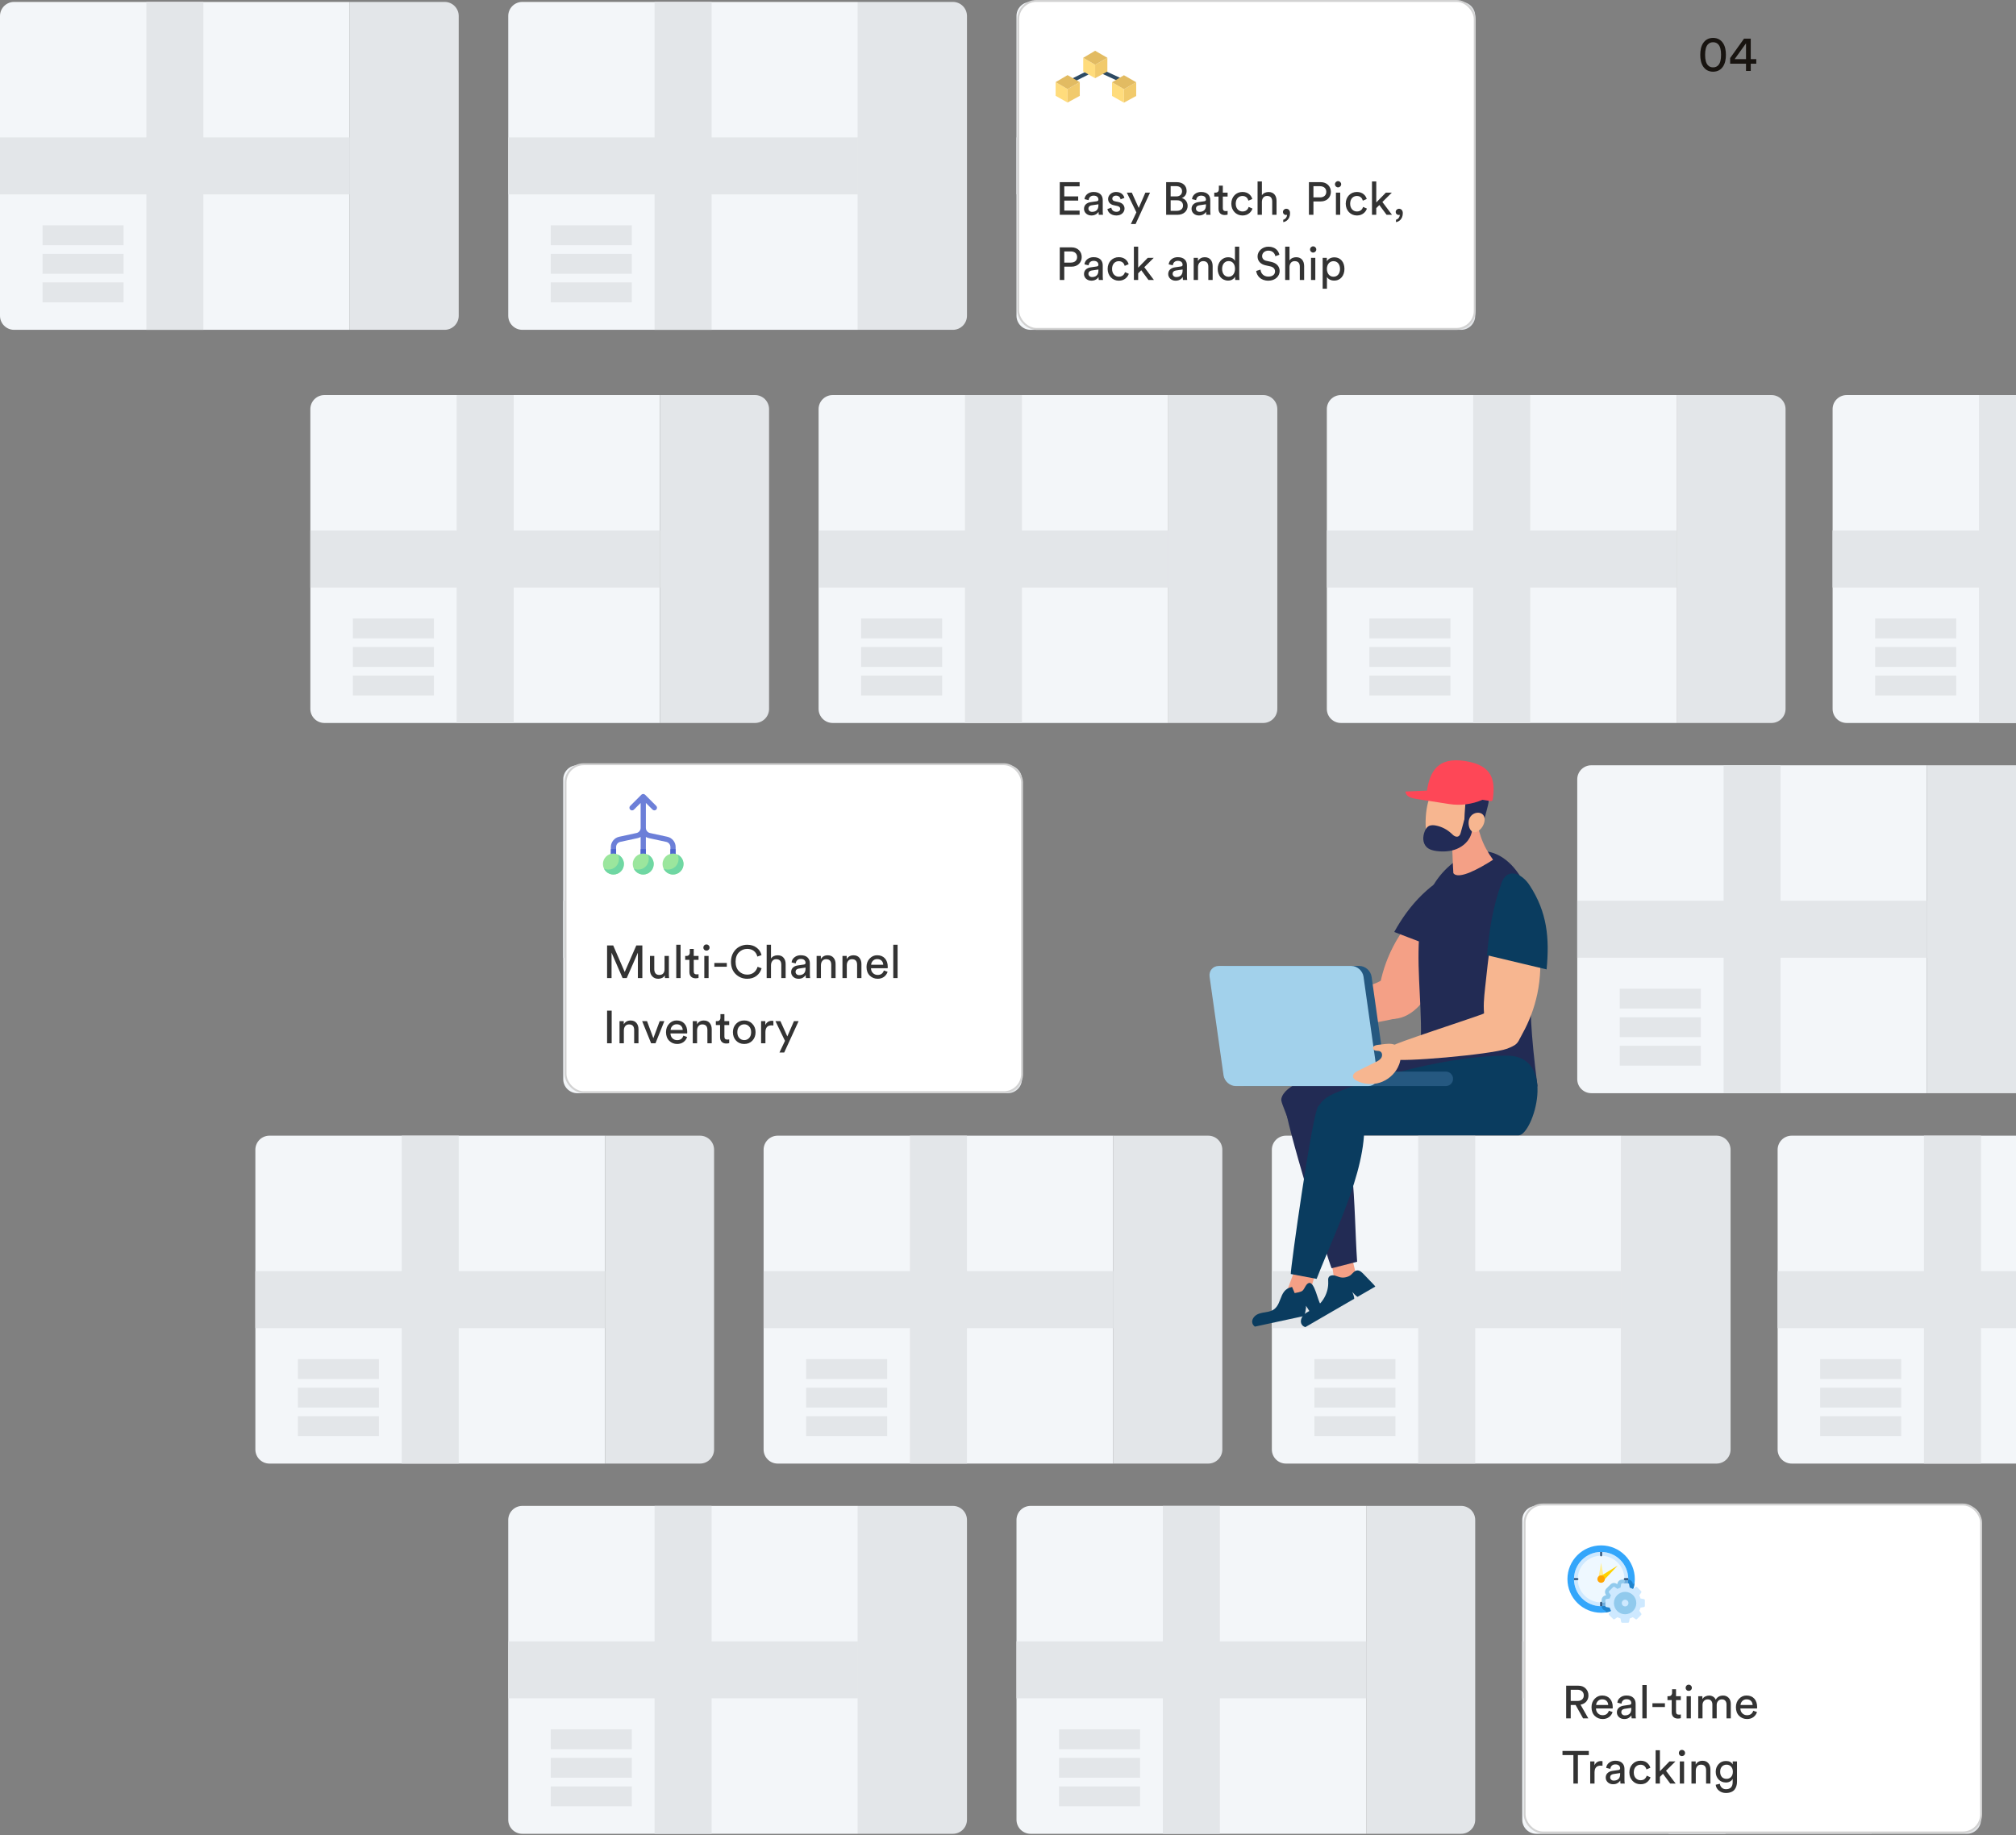 <svg xmlns="http://www.w3.org/2000/svg" width="1051" height="957" viewBox="0 0 1051 957" fill="none"><rect x="0" y="0" width="1051" height="957" fill="#808080" stroke="none"/><path d="M888.922 28.576C888.922 31.15 889.39 32.97 890.404 34.036C891.054 34.712 891.886 35.128 893.082 35.128C894.278 35.128 895.11 34.712 895.76 34.036C896.774 32.97 897.242 31.15 897.242 28.576C897.242 26.002 896.774 24.182 895.76 23.116C895.11 22.44 894.278 22.024 893.082 22.024C891.886 22.024 891.054 22.44 890.404 23.116C889.39 24.182 888.922 26.002 888.922 28.576ZM886.4 28.576C886.4 26.262 886.79 24.13 887.908 22.466C889 20.828 890.69 19.762 893.082 19.762C895.474 19.762 897.164 20.828 898.256 22.466C899.374 24.13 899.764 26.262 899.764 28.576C899.764 30.89 899.374 33.022 898.256 34.686C897.164 36.324 895.474 37.39 893.082 37.39C890.69 37.39 889 36.324 887.908 34.686C886.79 33.022 886.4 30.89 886.4 28.576ZM901.98 33.204V30.266L909.208 20.152H912.718V30.838H915.604V33.204H912.718V37H910.248V33.204H901.98ZM910.248 30.838V22.596L904.32 30.838H910.248Z" fill="#181410"></path><path d="M169.133 206C165.078 206 161.792 209.286 161.792 213.341V369.641C161.792 373.695 165.078 376.981 169.133 376.981H344.107V206H169.133Z" fill="#F3F6F9"></path><path d="M393.596 206H344.106V376.981H393.596C397.65 376.981 400.937 373.695 400.937 369.641V213.341C400.937 209.286 397.65 206 393.596 206Z" fill="#E3E6E9"></path><path d="M344.107 276.631H161.792V306.35H344.107V276.631Z" fill="#E3E6E9"></path><path d="M238.088 206V376.981H267.81V206H238.088Z" fill="#E3E6E9"></path><path d="M183.965 322.501V332.864H226.213V322.501H183.965ZM183.965 347.742H226.213V337.38H183.965V347.742ZM183.965 362.623H226.213V352.261H183.965V362.623Z" fill="#E3E6E9"></path><path d="M434.096 206C430.042 206 426.755 209.286 426.755 213.341V369.641C426.755 373.695 430.042 376.981 434.096 376.981H609.07V206H434.096Z" fill="#F3F6F9"></path><path d="M658.56 206H609.07V376.981H658.56C662.614 376.981 665.9 373.695 665.9 369.641V213.341C665.9 209.286 662.614 206 658.56 206Z" fill="#E3E6E9"></path><path d="M609.07 276.631H426.755V306.35H609.07V276.631Z" fill="#E3E6E9"></path><path d="M503.052 206V376.981H532.773V206H503.052Z" fill="#E3E6E9"></path><path d="M448.928 322.501V332.864H491.176V322.501H448.928ZM448.928 347.742H491.176V337.38H448.928V347.742ZM448.928 362.623H491.176V352.261H448.928V362.623Z" fill="#E3E6E9"></path><path d="M699.059 206C695.005 206 691.718 209.286 691.718 213.341V369.641C691.718 373.695 695.005 376.981 699.059 376.981H874.033V206H699.059Z" fill="#F3F6F9"></path><path d="M923.524 206H874.034V376.981H923.524C927.578 376.981 930.864 373.695 930.864 369.641V213.341C930.864 209.286 927.578 206 923.524 206Z" fill="#E3E6E9"></path><path d="M874.033 276.631H691.718V306.35H874.033V276.631Z" fill="#E3E6E9"></path><path d="M768.016 206V376.981H797.737V206H768.016Z" fill="#E3E6E9"></path><path d="M713.892 322.501V332.864H756.14V322.501H713.892ZM713.892 347.742H756.14V337.38H713.892V347.742ZM713.892 362.623H756.14V352.261H713.892V362.623Z" fill="#E3E6E9"></path><path d="M962.73 206C958.676 206 955.389 209.286 955.389 213.341V369.641C955.389 373.695 958.676 376.981 962.73 376.981H1137.7V206H962.73Z" fill="#F3F6F9"></path><path d="M1137.7 276.631H955.389V306.35H1137.7V276.631Z" fill="#E3E6E9"></path><path d="M1031.69 206V376.981H1061.41V206H1031.69Z" fill="#E3E6E9"></path><path d="M977.562 322.501V332.864H1019.81V322.501H977.562ZM977.562 347.742H1019.81V337.38H977.562V347.742ZM977.562 362.623H1019.81V352.261H977.562V362.623Z" fill="#E3E6E9"></path><path d="M300.969 399.044C296.914 399.044 293.627 402.33 293.627 406.385V562.685C293.627 566.739 296.914 570.025 300.969 570.025H475.943V399.044H300.969Z" fill="#F3F6F9"></path><path d="M525.432 399.044H475.942V570.025H525.432C529.486 570.025 532.773 566.739 532.773 562.685V406.385C532.773 402.33 529.486 399.044 525.432 399.044Z" fill="#E3E6E9"></path><path d="M475.943 469.675H293.627V499.394H475.943V469.675Z" fill="#E3E6E9"></path><path d="M369.925 399.044V570.025H399.646V399.044H369.925Z" fill="#E3E6E9"></path><path d="M315.801 515.545V525.908H358.049V515.545H315.801ZM315.801 540.786H358.049V530.424H315.801V540.786ZM315.801 555.667H358.049V545.305H315.801V555.667Z" fill="#E3E6E9"></path><path d="M829.603 399.044C825.548 399.044 822.262 402.33 822.262 406.385V562.685C822.262 566.739 825.548 570.025 829.603 570.025H1004.58V399.044H829.603Z" fill="#F3F6F9"></path><path d="M1054.07 399.044H1004.58V570.025H1054.07C1058.12 570.025 1061.41 566.739 1061.41 562.685V406.385C1061.41 402.33 1058.12 399.044 1054.07 399.044Z" fill="#E3E6E9"></path><path d="M1004.58 469.675H822.262V499.394H1004.58V469.675Z" fill="#E3E6E9"></path><path d="M898.559 399.044V570.025H928.28V399.044H898.559Z" fill="#E3E6E9"></path><path d="M844.436 515.545V525.908H886.683V515.545H844.436ZM844.436 540.786H886.683V530.424H844.436L844.436 540.786ZM844.436 555.667H886.683V545.305H844.436L844.436 555.667Z" fill="#E3E6E9"></path><path d="M140.468 592.18C136.414 592.18 133.127 595.466 133.127 599.521V755.821C133.127 759.875 136.414 763.161 140.468 763.161H315.442V592.18H140.468Z" fill="#F3F6F9"></path><path d="M364.932 592.18H315.442V763.161H364.932C368.986 763.161 372.273 759.875 372.273 755.821V599.52C372.273 595.466 368.986 592.18 364.932 592.18Z" fill="#E3E6E9"></path><path d="M315.442 662.811H133.127V692.53H315.442V662.811Z" fill="#E3E6E9"></path><path d="M209.424 592.18V763.161H239.145V592.18H209.424Z" fill="#E3E6E9"></path><path d="M155.301 708.681V719.043H197.548V708.681H155.301ZM155.301 733.922H197.548V723.559H155.301V733.922ZM155.301 748.803H197.548V738.44H155.301V748.803Z" fill="#E3E6E9"></path><path d="M405.432 592.18C401.377 592.18 398.09 595.466 398.09 599.521V755.821C398.09 759.875 401.377 763.161 405.432 763.161H580.405V592.18H405.432Z" fill="#F3F6F9"></path><path d="M629.895 592.18H580.405V763.161H629.895C633.949 763.161 637.236 759.875 637.236 755.821V599.52C637.236 595.466 633.949 592.18 629.895 592.18Z" fill="#E3E6E9"></path><path d="M580.405 662.811H398.09V692.53H580.405V662.811Z" fill="#E3E6E9"></path><path d="M474.388 592.18V763.161H504.109V592.18H474.388Z" fill="#E3E6E9"></path><path d="M420.264 708.681V719.043H462.512V708.681H420.264ZM420.264 733.922H462.512V723.559H420.264V733.922ZM420.264 748.803H462.512V738.44H420.264V748.803Z" fill="#E3E6E9"></path><path d="M670.395 592.18C666.34 592.18 663.054 595.466 663.054 599.521V755.821C663.054 759.875 666.34 763.161 670.395 763.161H845.369V592.18H670.395Z" fill="#F3F6F9"></path><path d="M894.859 592.18H845.369V763.161H894.859C898.912 763.161 902.199 759.875 902.199 755.821V599.52C902.199 595.466 898.912 592.18 894.859 592.18Z" fill="#E3E6E9"></path><path d="M845.369 662.811H663.054V692.53H845.369V662.811Z" fill="#E3E6E9"></path><path d="M739.351 592.18V763.161H769.072V592.18H739.351Z" fill="#E3E6E9"></path><path d="M685.228 708.681V719.043H727.475V708.681H685.228ZM685.228 733.922H727.475V723.559H685.228V733.922ZM685.228 748.803H727.475V738.44H685.228V748.803Z" fill="#E3E6E9"></path><path d="M934.066 592.18C930.011 592.18 926.725 595.466 926.725 599.521V755.821C926.725 759.875 930.011 763.161 934.066 763.161H1109.04V592.18H934.066Z" fill="#F3F6F9"></path><path d="M1109.04 662.811H926.725V692.53H1109.04V662.811Z" fill="#E3E6E9"></path><path d="M1003.02 592.18V763.161H1032.74V592.18H1003.02Z" fill="#E3E6E9"></path><path d="M948.898 708.681V719.043H991.146V708.681H948.898ZM948.898 733.922H991.146V723.559H948.898V733.922ZM948.898 748.803H991.146V738.44H948.898V748.803Z" fill="#E3E6E9"></path><path d="M272.305 785.224C268.25 785.224 264.963 788.51 264.963 792.564V948.864C264.963 952.919 268.25 956.205 272.305 956.205H447.278V785.224H272.305Z" fill="#F3F6F9"></path><path d="M496.768 785.224H447.278V956.205H496.768C500.822 956.205 504.109 952.919 504.109 948.865V792.564C504.109 788.51 500.822 785.224 496.768 785.224Z" fill="#E3E6E9"></path><path d="M447.278 855.854H264.963V885.574H447.278V855.854Z" fill="#E3E6E9"></path><path d="M341.26 785.224V956.205H370.981V785.224H341.26Z" fill="#E3E6E9"></path><path d="M287.137 901.725V912.087H329.384V901.725H287.137ZM287.137 926.966H329.384V916.603H287.137V926.966ZM287.137 941.847H329.384V931.484H287.137V941.847Z" fill="#E3E6E9"></path><path d="M537.268 785.224C533.213 785.224 529.926 788.51 529.926 792.564V948.864C529.926 952.919 533.213 956.205 537.268 956.205H712.241V785.224H537.268Z" fill="#F3F6F9"></path><path d="M761.731 785.224H712.241V956.205H761.731C765.785 956.205 769.072 952.919 769.072 948.865V792.564C769.072 788.51 765.785 785.224 761.731 785.224Z" fill="#E3E6E9"></path><path d="M712.241 855.854H529.926V885.574H712.241V855.854Z" fill="#E3E6E9"></path><path d="M606.223 785.224V956.205H635.944V785.224H606.223Z" fill="#E3E6E9"></path><path d="M552.1 901.725V912.087H594.348V901.725H552.1ZM552.1 926.966H594.348V916.603H552.1V926.966ZM552.1 941.847H594.348V931.484H552.1V941.847Z" fill="#E3E6E9"></path><path d="M800.939 785.224C796.884 785.224 793.598 788.51 793.598 792.565V948.865C793.598 952.919 796.884 956.205 800.939 956.205H975.913V785.224H800.939Z" fill="#F3F6F9"></path><path d="M1025.4 785.224H975.913V956.205H1025.4C1029.46 956.205 1032.74 952.919 1032.74 948.865V792.564C1032.74 788.51 1029.46 785.224 1025.4 785.224Z" fill="#E3E6E9"></path><path d="M975.913 855.854H793.598V885.574H975.913V855.854Z" fill="#E3E6E9"></path><path d="M869.895 785.223V956.205H899.616V785.223H869.895Z" fill="#E3E6E9"></path><path d="M815.771 901.725V912.087H858.018V901.725H815.771ZM815.771 926.966H858.018V916.603H815.771V926.966ZM815.771 941.847H858.018V931.484H815.771V941.847Z" fill="#E3E6E9"></path><path d="M7.341 1C3.287 1 0 4.286 0 8.341V164.641C0 168.695 3.287 171.981 7.341 171.981H182.315V1H7.341Z" fill="#F3F6F9"></path><path d="M231.805 1H182.315V171.981H231.805C235.859 171.981 239.145 168.695 239.145 164.641V8.341C239.145 4.286 235.859 1 231.805 1Z" fill="#E3E6E9"></path><path d="M182.315 71.631H0V101.35H182.315V71.631Z" fill="#E3E6E9"></path><path d="M76.297 1L76.297 171.981H106.018L106.018 1H76.297Z" fill="#E3E6E9"></path><path d="M22.173 117.501V127.864H64.421V117.501H22.173ZM22.173 142.742H64.421V132.38H22.173V142.742ZM22.173 157.623H64.421V147.261H22.173V157.623Z" fill="#E3E6E9"></path><path d="M272.305 1C268.25 1 264.963 4.286 264.963 8.341V164.641C264.963 168.695 268.25 171.981 272.305 171.981H447.278V1H272.305Z" fill="#F3F6F9"></path><path d="M496.768 1H447.278V171.981H496.768C500.822 171.981 504.109 168.695 504.109 164.641V8.341C504.109 4.286 500.822 1 496.768 1Z" fill="#E3E6E9"></path><path d="M447.278 71.631H264.963V101.35H447.278V71.631Z" fill="#E3E6E9"></path><path d="M341.26 1V171.981H370.981V1H341.26Z" fill="#E3E6E9"></path><path d="M287.137 117.501V127.864H329.384V117.501H287.137ZM287.137 142.742H329.384V132.38H287.137V142.742ZM287.137 157.623H329.384V147.261H287.137V157.623Z" fill="#E3E6E9"></path><path d="M537.268 1C533.213 1 529.926 4.286 529.926 8.341V164.641C529.926 168.695 533.213 171.981 537.268 171.981H712.241V1H537.268Z" fill="#F3F6F9"></path><path d="M761.731 1H712.241V171.981H761.731C765.785 171.981 769.072 168.695 769.072 164.641V8.341C769.072 4.286 765.785 1 761.731 1Z" fill="#E3E6E9"></path><path d="M712.241 71.631H529.926V101.35H712.241V71.631Z" fill="#E3E6E9"></path><path d="M606.223 1V171.981H635.944V1H606.223Z" fill="#E3E6E9"></path><path d="M552.1 117.501V127.864H594.348V117.501H552.1ZM552.1 142.742H594.348V132.38H552.1V142.742ZM552.1 157.623H594.348V147.261H552.1V157.623Z" fill="#E3E6E9"></path><path d="M729.488 488C737.084 476.041 748.229 466.367 761.137 460.528C763.461 459.477 766.428 458.628 768.358 460.295C769.411 461.204 769.839 462.677 769.79 464.067C769.742 465.457 769.277 466.796 768.801 468.103C763.248 483.349 755.563 497.714 747.904 512.019C745.551 516.414 743.161 520.862 739.769 524.516C736.378 528.17 731.815 531.001 726.837 531.264C724.231 531.402 720.262 530.705 718.655 528.347C717.362 526.45 718.172 522.932 718.359 520.843C719.024 513.43 720.822 506.121 723.661 499.242C725.274 495.336 727.222 491.568 729.488 488Z" fill="#F4A086"></path><path fill-rule="evenodd" clip-rule="evenodd" d="M771.641 460.717C772.301 458.208 772.755 455.146 770.874 453.358C768.891 451.472 763.846 452.22 761.32 453.272C746.008 459.648 734.849 471.455 726.855 485.973L756.676 497.364C763.218 485.862 768.274 473.515 771.641 460.717Z" fill="#222B54"></path><path d="M671.554 530.872C670.097 532.952 670.956 536.013 672.831 537.726C674.706 539.438 723.293 533.335 731.505 529.858C734.004 528.799 736.797 527.392 737.455 524.759C738.043 522.407 736.645 520.031 735.074 518.184C732.437 515.082 728.724 511.887 724.791 510.591C722.079 509.698 720.069 511.482 717.664 512.475C708.827 516.122 672.487 529.541 671.554 530.872Z" fill="#F4A086"></path><path d="M666.254 528.725C665.036 528.599 663.313 528.91 663.365 530.134C663.396 530.861 664.131 531.35 664.825 531.57C665.519 531.791 666.291 531.891 666.833 532.378C667.768 533.217 667.508 534.842 666.632 535.743C665.756 536.643 664.481 537.005 663.267 537.331C659.98 538.213 656.693 539.096 653.406 539.979C652.04 540.346 650.402 541.018 650.285 542.428C650.2 543.458 651.018 544.327 651.833 544.962C655.099 547.505 659.381 548.706 663.493 548.23C667.606 547.754 671.501 545.608 674.099 542.385C675.67 540.437 676.79 538.05 676.864 535.549C677.071 528.577 671.4 529.258 666.254 528.725Z" fill="#F4A086"></path><path fill-rule="evenodd" clip-rule="evenodd" d="M762.905 537.813C744.77 539.539 725.812 544.832 708.27 551.083C697.743 554.835 687.403 559.237 677.363 564.257C673.315 566.282 668.795 569.031 667.991 572.982C667.636 574.731 669.936 578.473 672.774 587.49L772.963 578.63C780.36 577.976 789.86 535.247 762.905 537.813Z" fill="#222B54"></path><path d="M708.027 669.426C704.362 671.3 700.368 672.306 696.447 672.344C695.679 667.619 694.911 662.895 694.142 658.17C694.045 657.573 693.95 656.945 694.143 656.346C694.425 655.466 695.245 654.885 696.03 654.457C699.003 652.836 703.677 651.056 704.668 655.045C705.854 659.812 706.904 664.636 708.027 669.426Z" fill="#F4A086"></path><path fill-rule="evenodd" clip-rule="evenodd" d="M670.086 576.217C672.046 567.103 683.387 555.167 692.498 568.673C707.17 590.418 705.548 628.956 707.505 657.912L694.223 661.319C692.895 658.992 668.996 581.283 670.086 576.217Z" fill="#222B54"></path><path fill-rule="evenodd" clip-rule="evenodd" d="M678.732 690.778C677.596 689.169 678.392 686.829 679.821 685.473C681.249 684.117 683.157 683.413 684.85 682.406C689.678 679.532 692.71 673.881 692.436 668.269C692.398 667.498 692.315 666.67 692.708 666.005C693.231 665.12 694.425 664.861 695.44 665.027C696.455 665.193 697.388 665.682 698.381 665.948C700.162 666.425 702.132 666.118 703.709 665.173C705.031 664.38 705.934 662.497 707.605 662.427C709.08 662.366 710.292 663.755 711.226 664.705C712.834 666.342 714.404 668.019 715.993 669.675C716.345 670.042 716.705 670.429 716.992 670.851L707.73 676.219C706.948 675.862 705.573 674.299 704.966 673.677C705.37 674.444 706.103 676.392 705.961 677.244L680.506 691.998C679.797 691.78 679.159 691.383 678.732 690.778Z" fill="#0A3C5F"></path><path fill-rule="evenodd" clip-rule="evenodd" d="M793.617 582.247C793.369 586.489 782.511 583.777 778.37 583.777C744.284 583.777 724.56 572.692 729.274 557.036C734.117 540.953 764.621 543.55 780.554 548.732C783.989 549.849 788.993 550.931 791.34 554.138C794.741 558.786 794.515 566.94 793.617 582.247Z" fill="#222B54"></path><path fill-rule="evenodd" clip-rule="evenodd" d="M760.114 448.028C781.278 433.606 800.136 458.569 800.136 484.544C800.136 507.734 794.192 509.573 801.557 566.461H756.299L739.671 554.742C745.202 518.339 726.925 470.642 760.114 448.028Z" fill="#222B54"></path><path fill-rule="evenodd" clip-rule="evenodd" d="M785.288 550.454C767.07 550.576 747.72 554.179 729.696 558.86C718.879 561.67 708.191 565.144 697.748 569.26C693.537 570.92 688.793 573.26 687.644 577.126C687.136 578.836 689.097 582.767 691.13 591.999H791.71C799.136 591.999 812.364 550.273 785.288 550.454Z" fill="#0A3C5F"></path><path d="M757.268 427.172C759.022 419.429 764.881 417.615 768.287 419.474C770.47 433.966 772.695 440.407 778.376 448.312C771.313 452.84 760.286 458.965 757.68 455.28C757.576 454.118 756.361 431.175 757.268 427.172Z" fill="#F4A086"></path><path d="M767.696 413.851C763.989 406.175 753.134 404.858 747.443 411.939C742.233 418.423 742.466 434.748 744.745 438.668C748.731 445.523 761.472 441.718 764.022 437.874C767.758 432.243 770.814 420.306 767.696 413.851Z" fill="#F7B690"></path><path fill-rule="evenodd" clip-rule="evenodd" d="M761.585 433.953C761.359 434.779 761.063 435.693 760.305 436.09C759.675 436.42 758.887 436.281 758.265 435.935C757.644 435.589 757.148 435.064 756.628 434.579C754.419 432.515 751.63 431.078 748.667 430.478C747.318 430.204 745.823 430.126 744.658 430.859C743.708 431.457 743.134 432.501 742.729 433.549C742.218 434.873 741.911 436.295 742.008 437.711C742.105 439.127 742.628 440.538 743.609 441.564C744.982 442.999 747.045 443.523 749.015 443.777C752.524 444.228 756.179 444.009 759.45 442.661C762.721 441.313 765.573 438.753 766.829 435.445C767.453 433.802 767.675 432.008 767.469 430.263C767.292 428.754 766.764 427.23 765.679 426.166C763.993 424.513 763.646 426.416 763.301 427.702C762.74 429.789 762.157 431.869 761.585 433.953Z" fill="#222B56"></path><path fill-rule="evenodd" clip-rule="evenodd" d="M764.459 415.319C763.86 416.419 762.984 432.686 763.456 432.609C765.137 432.333 768.113 428.405 770.969 429.248C771.882 429.517 773.015 430.415 773.484 428.571C776.456 416.889 776.778 417.596 774.939 416.031C770.884 412.581 765.526 413.357 764.459 415.319Z" fill="#222B56"></path><path d="M773.936 428.05C773.672 429.985 772.622 431.802 771.076 432.997C766.653 436.414 764.538 429.901 766.165 426.534C768.106 422.52 774.653 422.785 773.936 428.05Z" fill="#F7B690"></path><path d="M777.131 417.702C777.653 417.783 778.146 417.42 778.22 416.898C779.595 407.174 778.46 399.097 763.823 396.822C749.5 394.596 745.514 402.245 743.907 412.25L743.903 412.249L732.717 412.735C732.96 415.821 736.565 416.308 739.624 416.784L755.579 419.263C761.44 420.174 767.43 419.392 772.867 417.039L777.131 417.702Z" fill="#FE4757"></path><path d="M680.935 680.441C676.822 680.268 672.851 679.178 669.419 677.281C671.076 672.79 672.734 668.299 674.391 663.808C674.6 663.241 674.827 662.647 675.289 662.221C675.968 661.595 676.968 661.492 677.862 661.506C681.248 661.558 686.192 662.309 685.092 666.27C683.777 671.003 682.316 675.719 680.935 680.441Z" fill="#F4A086"></path><path fill-rule="evenodd" clip-rule="evenodd" d="M687.157 577.001C692.797 569.578 708.129 563.577 710.654 579.672C714.72 605.586 696.909 639.8 686.403 666.854L672.928 664.308C672.713 661.637 684.022 581.127 687.157 577.001Z" fill="#0A3C5F"></path><path fill-rule="evenodd" clip-rule="evenodd" d="M688.356 679.897C687.12 678.627 685.329 668.335 682.438 668.969C680.804 669.326 680.208 672 679.043 673.009C678.168 673.768 676.08 674.007 674.947 674.259L673.593 671.062C665.66 672.613 669.299 682.283 661.315 683.948C659.387 684.351 657.362 684.468 655.585 685.318C653.809 686.168 652.331 688.15 652.916 690.03C653.136 690.738 653.62 691.311 654.228 691.737L679.995 686.184C679.995 686.184 681.271 681.556 680.74 680.871C681.446 681.379 683.093 684.953 683.925 685.17L688.356 679.897Z" fill="#0A3C5F"></path><path d="M717.503 566.313C720.596 566.313 722.758 563.796 722.32 560.702L715.051 509.29C714.614 506.196 711.741 503.679 708.647 503.679H639.625C636.531 503.679 634.37 506.196 634.807 509.29L642.076 560.702C642.513 563.796 645.386 566.313 648.48 566.313H717.503Z" fill="#255880"></path><path d="M753.748 558.766H713.293V566.313H753.748C755.832 566.313 757.521 564.623 757.521 562.539C757.521 560.455 755.832 558.766 753.748 558.766Z" fill="#255880"></path><path d="M713.293 566.313C716.387 566.313 718.548 563.796 718.111 560.702L710.842 509.29C710.404 506.196 707.532 503.679 704.437 503.679H635.415C632.322 503.679 630.16 506.196 630.598 509.29L637.867 560.702C638.304 563.796 641.177 566.313 644.27 566.313H713.293Z" fill="#A2D1EB"></path><path d="M802.972 505.674C803.44 491.514 799.688 477.242 792.317 465.143C790.99 462.965 789.018 460.592 786.484 460.88C785.102 461.037 783.918 462.013 783.174 463.188C782.431 464.364 782.061 465.732 781.717 467.08C777.709 482.803 775.959 499 774.22 515.132C773.686 520.089 773.153 525.111 773.895 530.04C774.636 534.97 776.809 539.88 780.772 542.903C782.848 544.486 786.518 546.147 789.175 545.106C791.313 544.268 792.627 540.905 793.65 539.074C797.279 532.577 799.914 525.526 801.447 518.244C802.318 514.109 802.833 509.898 802.972 505.674Z" fill="#F7B690"></path><path fill-rule="evenodd" clip-rule="evenodd" d="M782.747 460.492C785.636 452.366 793.123 455 797.481 461.689C806.534 475.585 807.871 488.986 806.29 505.483L775.237 498.084C776.317 484.895 778.314 472.96 782.747 460.492Z" fill="#0A3C5F"></path><path d="M725.835 545.362C724.294 547.381 725.027 550.475 726.83 552.262C728.634 554.05 777.43 549.937 785.778 546.797C788.318 545.842 791.166 544.549 791.931 541.946C792.614 539.62 791.314 537.188 789.82 535.279C787.312 532.072 783.733 528.728 779.856 527.273C777.182 526.269 775.101 527.97 772.658 528.863C763.679 532.147 726.821 544.07 725.835 545.362Z" fill="#F7B690"></path><path d="M718.32 544.826C717.102 544.941 715.473 545.584 715.764 546.773C715.937 547.481 716.752 547.816 717.476 547.896C718.2 547.977 718.977 547.924 719.604 548.295C720.685 548.934 720.749 550.579 720.066 551.634C719.384 552.689 718.204 553.293 717.078 553.85C714.028 555.36 710.977 556.869 707.926 558.379C706.659 559.006 705.185 559.987 705.346 561.392C705.464 562.418 706.436 563.11 707.36 563.573C711.061 565.428 715.495 565.766 719.435 564.494C723.374 563.221 726.773 560.354 728.69 556.685C729.849 554.467 730.479 551.906 730.062 549.439C728.899 542.562 723.471 544.341 718.32 544.826Z" fill="#F7B690"></path><rect x="294.829" y="398.5" width="238" height="171" rx="9.5" fill="white" stroke="#D2D2D2"></rect><path d="M334.873 510H332.545V496.752L326.737 510H324.577L318.817 496.752V510H316.489V492.984H319.681L325.681 506.832L331.729 492.984H334.873V510ZM346.568 508.608C346.264 509.184 345.8 509.624 345.176 509.928C344.552 510.216 343.88 510.36 343.16 510.36C341.848 510.36 340.8 509.928 340.016 509.064C339.232 508.184 338.84 507.072 338.84 505.728V498.456H341.096V505.392C341.096 506.256 341.304 506.968 341.72 507.528C342.152 508.088 342.816 508.368 343.712 508.368C344.608 508.368 345.288 508.104 345.752 507.576C346.216 507.032 346.448 506.312 346.448 505.416V498.456H348.704V507.864C348.704 508.616 348.744 509.328 348.824 510H346.664C346.6 509.648 346.568 509.184 346.568 508.608ZM354.81 510H352.554V492.624H354.81V510ZM361.672 494.808V498.456H364.168V500.496H361.672V506.496C361.672 507.04 361.792 507.44 362.032 507.696C362.288 507.952 362.704 508.08 363.28 508.08C363.616 508.08 363.912 508.048 364.168 507.984V509.904C363.784 510.048 363.272 510.12 362.632 510.12C361.64 510.12 360.856 509.832 360.28 509.256C359.704 508.68 359.416 507.872 359.416 506.832V500.496H357.208V498.456H357.832C358.424 498.456 358.864 498.296 359.152 497.976C359.456 497.64 359.608 497.208 359.608 496.68V494.808H361.672ZM369.411 510H367.179V498.456H369.411V510ZM367.131 495.24C366.827 494.92 366.675 494.536 366.675 494.088C366.675 493.64 366.827 493.256 367.131 492.936C367.451 492.616 367.835 492.456 368.283 492.456C368.731 492.456 369.115 492.616 369.435 492.936C369.755 493.24 369.915 493.624 369.915 494.088C369.915 494.536 369.755 494.92 369.435 495.24C369.115 495.544 368.731 495.696 368.283 495.696C367.835 495.696 367.451 495.544 367.131 495.24ZM378.913 504.096H372.409V502.128H378.913V504.096ZM389.529 510.36C387.209 510.36 385.217 509.56 383.553 507.96C381.905 506.36 381.081 504.2 381.081 501.48C381.081 499.656 381.497 498.056 382.329 496.68C383.161 495.304 384.209 494.288 385.473 493.632C386.737 492.96 388.089 492.624 389.529 492.624C391.449 492.624 393.065 493.112 394.377 494.088C395.705 495.048 396.585 496.36 397.017 498.024L394.833 498.792C394.513 497.512 393.897 496.528 392.985 495.84C392.073 495.136 390.921 494.784 389.529 494.784C387.865 494.784 386.441 495.376 385.257 496.56C384.073 497.728 383.481 499.368 383.481 501.48C383.481 503.592 384.073 505.24 385.257 506.424C386.441 507.608 387.865 508.2 389.529 508.2C390.921 508.2 392.081 507.832 393.009 507.096C393.937 506.344 394.585 505.352 394.953 504.12L397.041 504.888C396.577 506.536 395.681 507.864 394.353 508.872C393.041 509.864 391.433 510.36 389.529 510.36ZM401.943 503.208V510H399.687V492.624H401.943V499.8C402.711 498.68 403.879 498.12 405.447 498.12C406.775 498.12 407.791 498.544 408.495 499.392C409.215 500.24 409.575 501.336 409.575 502.68V510H407.319V503.064C407.319 501.128 406.423 500.16 404.631 500.16C403.799 500.16 403.151 500.448 402.687 501.024C402.223 501.584 401.975 502.312 401.943 503.208ZM412.443 506.904C412.443 505.912 412.763 505.12 413.403 504.528C414.043 503.92 414.891 503.544 415.947 503.4L419.067 502.944C419.659 502.864 419.955 502.576 419.955 502.08C419.955 501.472 419.747 500.976 419.331 500.592C418.915 500.208 418.291 500.016 417.459 500.016C416.691 500.016 416.083 500.232 415.635 500.664C415.187 501.08 414.923 501.64 414.843 502.344L412.683 501.84C412.795 500.736 413.299 499.84 414.195 499.152C415.091 498.448 416.163 498.096 417.411 498.096C419.043 498.096 420.251 498.496 421.035 499.296C421.819 500.08 422.211 501.088 422.211 502.32V508.104C422.211 508.792 422.259 509.424 422.355 510H420.147C420.067 509.52 420.027 509 420.027 508.44C419.707 508.952 419.235 509.4 418.611 509.784C418.003 510.168 417.235 510.36 416.307 510.36C415.171 510.36 414.243 510.024 413.523 509.352C412.803 508.664 412.443 507.848 412.443 506.904ZM416.619 508.464C417.627 508.464 418.435 508.192 419.043 507.648C419.651 507.104 419.955 506.24 419.955 505.056V504.528L416.427 505.056C415.915 505.136 415.507 505.32 415.203 505.608C414.899 505.896 414.747 506.288 414.747 506.784C414.747 507.232 414.915 507.624 415.251 507.96C415.603 508.296 416.059 508.464 416.619 508.464ZM427.982 503.328V510H425.726V498.456H427.934V500.112C428.702 498.784 429.886 498.12 431.486 498.12C432.814 498.12 433.83 498.544 434.534 499.392C435.254 500.24 435.614 501.336 435.614 502.68V510H433.358V503.064C433.358 501.128 432.462 500.16 430.67 500.16C429.822 500.16 429.158 500.464 428.678 501.072C428.214 501.664 427.982 502.416 427.982 503.328ZM441.458 503.328V510H439.202V498.456H441.41V500.112C442.178 498.784 443.362 498.12 444.962 498.12C446.29 498.12 447.306 498.544 448.01 499.392C448.73 500.24 449.09 501.336 449.09 502.68V510H446.834V503.064C446.834 501.128 445.938 500.16 444.146 500.16C443.298 500.16 442.634 500.464 442.154 501.072C441.69 501.664 441.458 502.416 441.458 503.328ZM454.143 503.04H460.455C460.423 502.176 460.135 501.472 459.591 500.928C459.047 500.368 458.279 500.088 457.287 500.088C456.391 500.088 455.655 500.384 455.079 500.976C454.503 501.552 454.191 502.24 454.143 503.04ZM460.791 506.04L462.735 506.712C462.399 507.784 461.775 508.664 460.863 509.352C459.951 510.024 458.847 510.36 457.551 510.36C455.935 510.36 454.559 509.808 453.423 508.704C452.303 507.584 451.743 506.08 451.743 504.192C451.743 502.432 452.287 500.976 453.375 499.824C454.463 498.672 455.759 498.096 457.263 498.096C459.007 498.096 460.367 498.648 461.343 499.752C462.319 500.84 462.807 502.304 462.807 504.144C462.807 504.432 462.791 504.672 462.759 504.864H454.071C454.087 505.888 454.423 506.728 455.079 507.384C455.751 508.04 456.575 508.368 457.551 508.368C459.199 508.368 460.279 507.592 460.791 506.04ZM467.943 510H465.687V492.624H467.943V510ZM318.889 544H316.489V526.984H318.889V544ZM325.232 537.328V544H322.976V532.456H325.184V534.112C325.952 532.784 327.136 532.12 328.736 532.12C330.064 532.12 331.08 532.544 331.784 533.392C332.504 534.24 332.864 535.336 332.864 536.68V544H330.608V537.064C330.608 535.128 329.712 534.16 327.92 534.16C327.072 534.16 326.408 534.464 325.928 535.072C325.464 535.664 325.232 536.416 325.232 537.328ZM346.34 532.456L341.732 544H339.452L334.772 532.456H337.316L340.604 541.36L343.916 532.456H346.34ZM349.612 537.04H355.924C355.892 536.176 355.604 535.472 355.06 534.928C354.516 534.368 353.748 534.088 352.756 534.088C351.86 534.088 351.124 534.384 350.548 534.976C349.972 535.552 349.66 536.24 349.612 537.04ZM356.26 540.04L358.204 540.712C357.868 541.784 357.244 542.664 356.332 543.352C355.42 544.024 354.316 544.36 353.02 544.36C351.404 544.36 350.028 543.808 348.892 542.704C347.772 541.584 347.212 540.08 347.212 538.192C347.212 536.432 347.756 534.976 348.844 533.824C349.932 532.672 351.228 532.096 352.732 532.096C354.476 532.096 355.836 532.648 356.812 533.752C357.788 534.84 358.276 536.304 358.276 538.144C358.276 538.432 358.26 538.672 358.228 538.864H349.54C349.556 539.888 349.892 540.728 350.548 541.384C351.22 542.04 352.044 542.368 353.02 542.368C354.668 542.368 355.748 541.592 356.26 540.04ZM363.411 537.328V544H361.155V532.456H363.363V534.112C364.131 532.784 365.315 532.12 366.915 532.12C368.243 532.12 369.259 532.544 369.963 533.392C370.683 534.24 371.043 535.336 371.043 536.68V544H368.787V537.064C368.787 535.128 367.891 534.16 366.099 534.16C365.251 534.16 364.587 534.464 364.107 535.072C363.643 535.664 363.411 536.416 363.411 537.328ZM377.656 528.808V532.456H380.152V534.496H377.656V540.496C377.656 541.04 377.776 541.44 378.016 541.696C378.272 541.952 378.688 542.08 379.264 542.08C379.6 542.08 379.896 542.048 380.152 541.984V543.904C379.768 544.048 379.256 544.12 378.616 544.12C377.624 544.12 376.84 543.832 376.264 543.256C375.688 542.68 375.4 541.872 375.4 540.832V534.496H373.192V532.456H373.816C374.408 532.456 374.848 532.296 375.136 531.976C375.44 531.64 375.592 531.208 375.592 530.68V528.808H377.656ZM385.422 541.264C386.126 541.984 386.982 542.344 387.99 542.344C388.998 542.344 389.846 541.984 390.534 541.264C391.238 540.528 391.59 539.512 391.59 538.216C391.59 536.936 391.238 535.936 390.534 535.216C389.846 534.48 388.998 534.112 387.99 534.112C386.982 534.112 386.126 534.48 385.422 535.216C384.734 535.936 384.39 536.936 384.39 538.216C384.39 539.512 384.734 540.528 385.422 541.264ZM383.742 533.848C384.862 532.68 386.278 532.096 387.99 532.096C389.702 532.096 391.11 532.68 392.214 533.848C393.334 535 393.894 536.456 393.894 538.216C393.894 539.992 393.342 541.464 392.238 542.632C391.134 543.784 389.718 544.36 387.99 544.36C386.262 544.36 384.846 543.784 383.742 542.632C382.638 541.464 382.086 539.992 382.086 538.216C382.086 536.456 382.638 535 383.742 533.848ZM403.188 532.336V534.736C402.852 534.688 402.524 534.664 402.204 534.664C400.092 534.664 399.036 535.848 399.036 538.216V544H396.78V532.456H398.988V534.472C399.692 533 400.844 532.264 402.444 532.264C402.7 532.264 402.948 532.288 403.188 532.336ZM408.824 548.824H406.352L409.232 542.728L404.264 532.456H406.856L410.456 540.424L413.912 532.456H416.336L408.824 548.824Z" fill="#333333"></path><path d="M347.922 436.322L338.866 434.364C337.618 434.094 336.712 432.971 336.712 431.694V418.68L340.188 422.156C340.721 422.69 341.586 422.69 342.119 422.156C342.653 421.623 342.653 420.758 342.119 420.225L336.295 414.4C335.761 413.867 334.896 413.867 334.363 414.4L328.539 420.225C328.005 420.758 328.005 421.623 328.539 422.156L328.556 422.173C329.089 422.707 329.954 422.707 330.487 422.173L333.98 418.68V431.694C333.98 432.971 333.074 434.094 331.826 434.364L322.769 436.322C320.273 436.862 318.461 439.108 318.461 441.662V448.829H321.193V441.662C321.193 440.385 322.099 439.262 323.347 438.992L332.403 437.034C332.969 436.911 333.498 436.701 333.98 436.42V448.829H336.712V436.42C337.194 436.701 337.723 436.911 338.289 437.034L347.345 438.992C348.593 439.262 349.499 440.385 349.499 441.662V448.829H352.231V441.662C352.231 439.108 350.419 436.862 347.922 436.322Z" fill="#6C7FD8"></path><path d="M321.193 442.808C320.738 442.726 320.27 442.682 319.793 442.682C319.339 442.682 318.894 442.721 318.461 442.796V448.828H321.193V442.808Z" fill="#4F66D0"></path><path d="M352.231 442.801C351.787 442.723 351.331 442.682 350.865 442.682C350.399 442.682 349.943 442.724 349.5 442.802V448.828H352.231L352.231 442.801Z" fill="#4F66D0"></path><path d="M336.711 442.805C336.262 442.725 335.8 442.682 335.328 442.682C334.868 442.682 334.418 442.723 333.979 442.8V448.828H336.711V442.805Z" fill="#4F66D0"></path><path d="M319.792 455.999C322.81 455.999 325.256 453.553 325.256 450.536C325.256 447.518 322.81 445.072 319.792 445.072C316.775 445.072 314.329 447.518 314.329 450.536C314.329 453.553 316.775 455.999 319.792 455.999Z" fill="#9BE69D"></path><path d="M322.147 445.605C322.488 446.318 322.679 447.117 322.679 447.96C322.679 450.977 320.233 453.423 317.216 453.423C316.373 453.423 315.575 453.232 314.862 452.891C315.741 454.73 317.619 456 319.793 456C322.81 456 325.256 453.554 325.256 450.536C325.256 448.362 323.986 446.485 322.147 445.605Z" fill="#6FD7A3"></path><path d="M335.329 455.999C338.346 455.999 340.792 453.553 340.792 450.536C340.792 447.518 338.346 445.072 335.329 445.072C332.312 445.072 329.866 447.518 329.866 450.536C329.866 453.553 332.312 455.999 335.329 455.999Z" fill="#9BE69D"></path><path d="M350.866 455.999C353.883 455.999 356.329 453.553 356.329 450.536C356.329 447.518 353.883 445.072 350.866 445.072C347.848 445.072 345.402 447.518 345.402 450.536C345.402 453.553 347.848 455.999 350.866 455.999Z" fill="#9BE69D"></path><path d="M337.682 445.605C338.023 446.318 338.215 447.116 338.215 447.959C338.215 450.977 335.768 453.423 332.751 453.423C331.908 453.423 331.11 453.231 330.397 452.89C331.276 454.729 333.154 455.999 335.328 455.999C338.345 455.999 340.791 453.553 340.791 450.536C340.791 448.362 339.521 446.484 337.682 445.605Z" fill="#6FD7A3"></path><path d="M353.219 445.605C353.56 446.318 353.752 447.116 353.752 447.959C353.752 450.977 351.306 453.423 348.288 453.423C347.445 453.423 346.647 453.231 345.934 452.89C346.814 454.729 348.691 455.999 350.865 455.999C353.882 455.999 356.328 453.553 356.328 450.536C356.328 448.362 355.058 446.484 353.219 445.605Z" fill="#6FD7A3"></path><rect x="794.829" y="784.5" width="238" height="171" rx="9.5" fill="white" stroke="#D2D2D2"></rect><path d="M825.297 896L821.409 889.04H818.865V896H816.489V878.984H822.897C824.465 878.984 825.721 879.472 826.665 880.448C827.625 881.408 828.105 882.608 828.105 884.048C828.105 885.28 827.737 886.336 827.001 887.216C826.265 888.08 825.257 888.632 823.977 888.872L828.033 896H825.297ZM818.865 886.928H822.465C823.425 886.928 824.201 886.672 824.793 886.16C825.385 885.632 825.681 884.928 825.681 884.048C825.681 883.152 825.385 882.44 824.793 881.912C824.201 881.368 823.425 881.096 822.465 881.096H818.865V886.928ZM832.104 889.04H838.416C838.384 888.176 838.096 887.472 837.552 886.928C837.008 886.368 836.24 886.088 835.248 886.088C834.352 886.088 833.616 886.384 833.04 886.976C832.464 887.552 832.152 888.24 832.104 889.04ZM838.752 892.04L840.696 892.712C840.36 893.784 839.736 894.664 838.824 895.352C837.912 896.024 836.808 896.36 835.512 896.36C833.896 896.36 832.52 895.808 831.384 894.704C830.264 893.584 829.704 892.08 829.704 890.192C829.704 888.432 830.248 886.976 831.336 885.824C832.424 884.672 833.72 884.096 835.224 884.096C836.968 884.096 838.328 884.648 839.304 885.752C840.28 886.84 840.768 888.304 840.768 890.144C840.768 890.432 840.752 890.672 840.72 890.864H832.032C832.048 891.888 832.384 892.728 833.04 893.384C833.712 894.04 834.536 894.368 835.512 894.368C837.16 894.368 838.24 893.592 838.752 892.04ZM842.928 892.904C842.928 891.912 843.248 891.12 843.888 890.528C844.528 889.92 845.376 889.544 846.432 889.4L849.552 888.944C850.144 888.864 850.44 888.576 850.44 888.08C850.44 887.472 850.232 886.976 849.816 886.592C849.4 886.208 848.776 886.016 847.944 886.016C847.176 886.016 846.568 886.232 846.12 886.664C845.672 887.08 845.408 887.64 845.328 888.344L843.168 887.84C843.28 886.736 843.784 885.84 844.68 885.152C845.576 884.448 846.648 884.096 847.896 884.096C849.528 884.096 850.736 884.496 851.52 885.296C852.304 886.08 852.696 887.088 852.696 888.32V894.104C852.696 894.792 852.744 895.424 852.84 896H850.632C850.552 895.52 850.512 895 850.512 894.44C850.192 894.952 849.72 895.4 849.096 895.784C848.488 896.168 847.72 896.36 846.792 896.36C845.656 896.36 844.728 896.024 844.008 895.352C843.288 894.664 842.928 893.848 842.928 892.904ZM847.104 894.464C848.112 894.464 848.92 894.192 849.528 893.648C850.136 893.104 850.44 892.24 850.44 891.056V890.528L846.912 891.056C846.4 891.136 845.992 891.32 845.688 891.608C845.384 891.896 845.232 892.288 845.232 892.784C845.232 893.232 845.4 893.624 845.736 893.96C846.088 894.296 846.544 894.464 847.104 894.464ZM858.466 896H856.21V878.624H858.466V896ZM867.968 890.096H861.464V888.128H867.968V890.096ZM873.765 880.808V884.456H876.261V886.496H873.765V892.496C873.765 893.04 873.885 893.44 874.125 893.696C874.381 893.952 874.797 894.08 875.373 894.08C875.709 894.08 876.005 894.048 876.261 893.984V895.904C875.877 896.048 875.365 896.12 874.725 896.12C873.733 896.12 872.949 895.832 872.373 895.256C871.797 894.68 871.509 893.872 871.509 892.832V886.496H869.301V884.456H869.925C870.517 884.456 870.957 884.296 871.245 883.976C871.549 883.64 871.701 883.208 871.701 882.68V880.808H873.765ZM881.505 896H879.273V884.456H881.505V896ZM879.225 881.24C878.921 880.92 878.769 880.536 878.769 880.088C878.769 879.64 878.921 879.256 879.225 878.936C879.545 878.616 879.929 878.456 880.377 878.456C880.825 878.456 881.209 878.616 881.529 878.936C881.849 879.24 882.009 879.624 882.009 880.088C882.009 880.536 881.849 880.92 881.529 881.24C881.209 881.544 880.825 881.696 880.377 881.696C879.929 881.696 879.545 881.544 879.225 881.24ZM887.575 896H885.343V884.456H887.503V885.992C887.855 885.384 888.351 884.92 888.991 884.6C889.631 884.28 890.303 884.12 891.007 884.12C891.759 884.12 892.447 884.304 893.071 884.672C893.695 885.04 894.159 885.584 894.463 886.304C895.263 884.848 896.551 884.12 898.327 884.12C899.431 884.12 900.367 884.496 901.135 885.248C901.919 886 902.311 887.088 902.311 888.512V896H900.079V888.752C900.079 887.952 899.871 887.312 899.455 886.832C899.055 886.352 898.447 886.112 897.631 886.112C896.847 886.112 896.207 886.392 895.711 886.952C895.215 887.496 894.967 888.184 894.967 889.016V896H892.711V888.752C892.711 887.952 892.503 887.312 892.087 886.832C891.687 886.352 891.079 886.112 890.263 886.112C889.463 886.112 888.815 886.384 888.319 886.928C887.823 887.472 887.575 888.176 887.575 889.04V896ZM907.385 889.04H913.697C913.665 888.176 913.377 887.472 912.833 886.928C912.289 886.368 911.521 886.088 910.529 886.088C909.633 886.088 908.897 886.384 908.321 886.976C907.745 887.552 907.433 888.24 907.385 889.04ZM914.033 892.04L915.977 892.712C915.641 893.784 915.017 894.664 914.105 895.352C913.193 896.024 912.089 896.36 910.793 896.36C909.177 896.36 907.801 895.808 906.665 894.704C905.545 893.584 904.985 892.08 904.985 890.192C904.985 888.432 905.529 886.976 906.617 885.824C907.705 884.672 909.001 884.096 910.505 884.096C912.249 884.096 913.609 884.648 914.585 885.752C915.561 886.84 916.049 888.304 916.049 890.144C916.049 890.432 916.033 890.672 916.001 890.864H907.313C907.329 891.888 907.665 892.728 908.321 893.384C908.993 894.04 909.817 894.368 910.793 894.368C912.441 894.368 913.521 893.592 914.033 892.04ZM828.297 915.168H822.609V930H820.257V915.168H814.569V912.984H828.297V915.168ZM835.431 918.336V920.736C835.095 920.688 834.767 920.664 834.447 920.664C832.335 920.664 831.279 921.848 831.279 924.216V930H829.023V918.456H831.231V920.472C831.935 919 833.087 918.264 834.687 918.264C834.943 918.264 835.191 918.288 835.431 918.336ZM837.115 926.904C837.115 925.912 837.435 925.12 838.075 924.528C838.715 923.92 839.563 923.544 840.619 923.4L843.739 922.944C844.331 922.864 844.627 922.576 844.627 922.08C844.627 921.472 844.419 920.976 844.003 920.592C843.587 920.208 842.963 920.016 842.131 920.016C841.363 920.016 840.755 920.232 840.307 920.664C839.859 921.08 839.595 921.64 839.515 922.344L837.355 921.84C837.467 920.736 837.971 919.84 838.867 919.152C839.763 918.448 840.835 918.096 842.083 918.096C843.715 918.096 844.923 918.496 845.707 919.296C846.491 920.08 846.883 921.088 846.883 922.32V928.104C846.883 928.792 846.931 929.424 847.027 930H844.819C844.739 929.52 844.699 929 844.699 928.44C844.379 928.952 843.907 929.4 843.283 929.784C842.675 930.168 841.907 930.36 840.979 930.36C839.843 930.36 838.915 930.024 838.195 929.352C837.475 928.664 837.115 927.848 837.115 926.904ZM841.291 928.464C842.299 928.464 843.107 928.192 843.715 927.648C844.323 927.104 844.627 926.24 844.627 925.056V924.528L841.099 925.056C840.587 925.136 840.179 925.32 839.875 925.608C839.571 925.896 839.419 926.288 839.419 926.784C839.419 927.232 839.587 927.624 839.923 927.96C840.275 928.296 840.731 928.464 841.291 928.464ZM855.246 920.184C854.27 920.184 853.438 920.536 852.75 921.24C852.078 921.944 851.742 922.936 851.742 924.216C851.742 925.48 852.078 926.472 852.75 927.192C853.438 927.912 854.278 928.272 855.27 928.272C856.23 928.272 856.958 928.032 857.454 927.552C857.966 927.072 858.31 926.52 858.486 925.896L860.478 926.76C860.158 927.72 859.55 928.56 858.654 929.28C857.774 930 856.646 930.36 855.27 930.36C853.59 930.36 852.198 929.776 851.094 928.608C849.99 927.44 849.438 925.976 849.438 924.216C849.438 922.424 849.99 920.96 851.094 919.824C852.198 918.672 853.582 918.096 855.246 918.096C856.654 918.096 857.79 918.456 858.654 919.176C859.534 919.896 860.11 920.76 860.382 921.768L858.342 922.632C858.166 921.96 857.83 921.384 857.334 920.904C856.838 920.424 856.142 920.184 855.246 920.184ZM873.468 918.456L868.548 923.328L873.564 930H870.732L866.964 924.912L865.356 926.52V930H863.124V912.624H865.356V923.568L870.348 918.456H873.468ZM877.965 930H875.733V918.456H877.965V930ZM875.685 915.24C875.381 914.92 875.229 914.536 875.229 914.088C875.229 913.64 875.381 913.256 875.685 912.936C876.005 912.616 876.389 912.456 876.837 912.456C877.285 912.456 877.669 912.616 877.989 912.936C878.309 913.24 878.469 913.624 878.469 914.088C878.469 914.536 878.309 914.92 877.989 915.24C877.669 915.544 877.285 915.696 876.837 915.696C876.389 915.696 876.005 915.544 875.685 915.24ZM884.06 923.328V930H881.804V918.456H884.012V920.112C884.78 918.784 885.964 918.12 887.564 918.12C888.892 918.12 889.908 918.544 890.612 919.392C891.332 920.24 891.692 921.336 891.692 922.68V930H889.436V923.064C889.436 921.128 888.54 920.16 886.748 920.16C885.9 920.16 885.236 920.464 884.756 921.072C884.292 921.664 884.06 922.416 884.06 923.328ZM894.44 930.624L896.624 930.12C896.704 930.936 897.032 931.608 897.608 932.136C898.184 932.68 898.904 932.952 899.768 932.952C902.12 932.952 903.296 931.704 903.296 929.208V927.552C903.008 928.112 902.552 928.568 901.928 928.92C901.32 929.272 900.6 929.448 899.768 929.448C898.232 929.448 896.96 928.928 895.952 927.888C894.96 926.832 894.464 925.488 894.464 923.856C894.464 922.272 894.96 920.944 895.952 919.872C896.944 918.784 898.216 918.24 899.768 918.24C901.528 918.24 902.712 918.848 903.32 920.064V918.456H905.552V929.136C905.552 929.904 905.448 930.616 905.24 931.272C905.048 931.944 904.736 932.56 904.304 933.12C903.872 933.68 903.264 934.12 902.48 934.44C901.712 934.76 900.808 934.92 899.768 934.92C898.344 934.92 897.136 934.512 896.144 933.696C895.152 932.896 894.584 931.872 894.44 930.624ZM900.104 927.552C901.08 927.552 901.872 927.216 902.48 926.544C903.088 925.856 903.392 924.96 903.392 923.856C903.392 922.752 903.088 921.864 902.48 921.192C901.872 920.504 901.08 920.16 900.104 920.16C899.112 920.16 898.304 920.496 897.68 921.168C897.072 921.84 896.768 922.736 896.768 923.856C896.768 924.992 897.064 925.896 897.656 926.568C898.264 927.224 899.08 927.552 900.104 927.552Z" fill="#333333"></path><path d="M848.861 823.381C848.861 831.196 842.526 837.532 834.711 837.532C826.895 837.532 820.56 831.196 820.56 823.381C820.56 815.566 826.895 809.23 834.711 809.23C842.526 809.23 848.861 815.566 848.861 823.381Z" fill="#CEE9FF"></path><path d="M848.858 823.637C848.81 823.634 848.763 823.632 848.714 823.632H845.725C844.48 823.632 843.419 824.522 843.202 825.747L843.147 826.058L842.887 825.877C842.455 825.575 841.948 825.415 841.421 825.415C840.736 825.415 840.093 825.682 839.609 826.166L837.495 828.28C836.615 829.159 836.493 830.538 837.206 831.558L837.387 831.818L837.076 831.873C835.851 832.09 834.961 833.151 834.961 834.395V837.385C834.961 837.434 834.963 837.481 834.966 837.529C842.578 837.394 848.723 831.249 848.858 823.637Z" fill="#6CACDD"></path><path d="M834.711 835.564C827.993 835.564 822.528 830.099 822.528 823.381C822.528 816.664 827.993 811.199 834.711 811.199C841.428 811.199 846.892 816.664 846.892 823.381C846.892 830.099 841.428 835.564 834.711 835.564Z" fill="#EEF8FF"></path><path d="M846.889 823.632H845.725C844.48 823.632 843.419 824.522 843.202 825.747L843.147 826.058L842.887 825.877C842.455 825.575 841.948 825.415 841.421 825.415C840.736 825.415 840.093 825.682 839.609 826.166L837.495 828.28C836.615 829.159 836.493 830.538 837.206 831.558L837.387 831.818L837.076 831.873C835.851 832.09 834.961 833.151 834.961 834.395V835.56C841.479 835.428 846.757 830.151 846.889 823.632Z" fill="#91CAED"></path><path d="M834.711 805.82C825.012 805.82 817.149 813.683 817.149 823.382C817.149 833.08 825.012 840.943 834.711 840.943C844.409 840.943 852.271 833.08 852.271 823.382C852.271 813.683 844.409 805.82 834.711 805.82ZM834.711 837.533C826.895 837.533 820.559 831.197 820.559 823.382C820.559 815.566 826.895 809.23 834.711 809.23C842.526 809.23 848.861 815.566 848.861 823.382C848.861 831.197 842.526 837.533 834.711 837.533Z" fill="#33A6FB"></path><path d="M836.901 840.807C844.847 839.818 851.145 833.52 852.135 825.574C851.93 825.649 851.734 825.749 851.551 825.877L851.292 826.058L851.237 825.747C851.028 824.569 850.039 823.702 848.858 823.637C848.723 831.249 842.578 837.394 834.966 837.529C835.031 838.71 835.898 839.699 837.076 839.908L837.387 839.963L837.206 840.223C837.077 840.407 836.976 840.604 836.901 840.807Z" fill="#2084CE"></path><path d="M857.509 837.385V834.395C857.509 834.108 857.302 833.862 857.019 833.811L855.266 833.5C855.099 832.936 854.876 832.397 854.6 831.889L855.619 830.431C855.784 830.195 855.756 829.875 855.552 829.672L853.438 827.558C853.235 827.354 852.915 827.326 852.679 827.491L851.221 828.51C850.713 828.234 850.173 828.011 849.61 827.844L849.298 826.091C849.248 825.807 849.002 825.601 848.714 825.601H845.724C845.437 825.601 845.191 825.807 845.14 826.091L844.829 827.844C844.266 828.011 843.726 828.234 843.218 828.51L841.76 827.491C841.524 827.326 841.204 827.354 841.001 827.558L838.887 829.672C838.683 829.875 838.655 830.195 838.82 830.431L839.839 831.889C839.563 832.397 839.34 832.936 839.173 833.5L837.42 833.811C837.136 833.862 836.93 834.108 836.93 834.395V837.385C836.93 837.673 837.136 837.919 837.42 837.969L839.173 838.28C839.34 838.844 839.563 839.384 839.839 839.891L838.82 841.35C838.655 841.586 838.683 841.906 838.887 842.109L841.001 844.223C841.204 844.426 841.524 844.455 841.76 844.29L843.218 843.271C843.726 843.547 844.266 843.77 844.829 843.937L845.14 845.69C845.191 845.973 845.437 846.18 845.724 846.18H848.714C849.002 846.18 849.248 845.973 849.298 845.69L849.61 843.937C850.173 843.77 850.713 843.547 851.221 843.271L852.679 844.29C852.915 844.455 853.235 844.426 853.438 844.223L855.552 842.109C855.756 841.906 855.784 841.586 855.619 841.35L854.6 839.891C854.876 839.384 855.099 838.844 855.266 838.28L857.019 837.969C857.302 837.919 857.509 837.673 857.509 837.385Z" fill="#CEE9FF"></path><path d="M847.219 841.732C850.445 841.732 853.06 839.116 853.06 835.891C853.06 832.665 850.445 830.05 847.219 830.05C843.993 830.05 841.378 832.665 841.378 835.891C841.378 839.116 843.993 841.732 847.219 841.732Z" fill="#91CAED"></path><path d="M847.22 837.631C848.181 837.631 848.96 836.852 848.96 835.891C848.96 834.929 848.181 834.15 847.22 834.15C846.258 834.15 845.479 834.929 845.479 835.891C845.479 836.852 846.258 837.631 847.22 837.631Z" fill="#CEE9FF"></path><path d="M833.441 821.916L834.711 814.894L835.98 821.916H833.441Z" fill="#FFEE93"></path><path d="M835.045 821.471L843.332 816.358L836.649 823.44L835.045 821.471Z" fill="#FFD300"></path><path d="M834.71 811.534C834.982 811.534 835.203 811.313 835.203 811.041V809.239C835.039 809.234 834.875 809.23 834.711 809.23C834.546 809.23 834.382 809.234 834.218 809.239V811.041C834.218 811.313 834.439 811.534 834.71 811.534Z" fill="#2A4D74"></path><path d="M848.852 822.889H847.051C846.401 822.911 846.398 823.851 847.051 823.874H848.852C848.857 823.71 848.861 823.546 848.861 823.381C848.861 823.216 848.857 823.053 848.852 822.889Z" fill="#2A4D74"></path><path d="M834.71 835.229C834.439 835.229 834.218 835.449 834.218 835.721V837.523C834.382 837.529 834.546 837.532 834.711 837.532C834.875 837.532 835.039 837.529 835.203 837.523V835.721C835.203 835.449 834.982 835.229 834.71 835.229Z" fill="#2A4D74"></path><path d="M822.371 822.889H820.569C820.563 823.053 820.56 823.216 820.56 823.381C820.56 823.546 820.563 823.71 820.569 823.874H822.371C823.021 823.852 823.023 822.912 822.371 822.889Z" fill="#2A4D74"></path><path d="M834.71 825.321C835.781 825.321 836.65 824.453 836.65 823.382C836.65 822.31 835.781 821.442 834.71 821.442C833.639 821.442 832.771 822.31 832.771 823.382C832.771 824.453 833.639 825.321 834.71 825.321Z" fill="#FFA400"></path><rect x="530.829" y="0.5" width="238" height="171" rx="9.5" fill="white" stroke="#D2D2D2"></rect><path d="M562.833 112H552.489V94.984H562.833V97.168H554.841V102.4H562.089V104.608H554.841V109.816H562.833V112ZM565.123 108.904C565.123 106.84 566.635 105.688 568.627 105.4L571.747 104.944C572.443 104.848 572.635 104.488 572.635 104.08C572.635 102.952 571.891 102.016 570.139 102.016C568.555 102.016 567.667 103 567.523 104.344L565.363 103.84C565.603 101.632 567.595 100.096 570.091 100.096C573.547 100.096 574.891 102.064 574.891 104.32V110.104C574.891 111.112 574.987 111.712 575.035 112H572.827C572.779 111.712 572.707 111.28 572.707 110.44C572.203 111.256 571.051 112.36 568.987 112.36C566.635 112.36 565.123 110.728 565.123 108.904ZM569.299 110.464C571.147 110.464 572.635 109.576 572.635 107.056V106.528L569.107 107.056C568.147 107.2 567.427 107.752 567.427 108.784C567.427 109.648 568.147 110.464 569.299 110.464ZM577.325 109L579.365 108.28C579.509 109.48 580.421 110.44 582.053 110.44C583.325 110.44 584.021 109.72 584.021 108.904C584.021 108.184 583.493 107.632 582.533 107.416L580.565 106.984C578.765 106.6 577.685 105.376 577.685 103.744C577.685 101.776 579.533 100.096 581.789 100.096C584.957 100.096 585.941 102.16 586.181 103.192L584.189 103.936C584.093 103.336 583.613 102.016 581.789 102.016C580.637 102.016 579.869 102.76 579.869 103.552C579.869 104.248 580.301 104.752 581.189 104.944L583.061 105.352C585.149 105.808 586.253 107.08 586.253 108.784C586.253 110.416 584.885 112.36 582.029 112.36C578.861 112.36 577.517 110.32 577.325 109ZM592.02 116.824H589.548L592.428 110.728L587.46 100.456H590.052L593.652 108.424L597.108 100.456H599.532L592.02 116.824ZM607.942 94.984H613.486C616.726 94.984 618.622 96.904 618.622 99.592C618.622 101.416 617.566 102.712 616.078 103.264C618.022 103.744 619.15 105.472 619.15 107.368C619.15 110.056 617.014 112 613.894 112H607.942V94.984ZM610.294 102.424H613.222C615.118 102.424 616.246 101.296 616.246 99.712C616.246 98.104 615.07 97.048 613.126 97.048H610.294V102.424ZM610.294 109.936H613.558C615.454 109.936 616.75 108.88 616.75 107.224C616.75 105.592 615.718 104.44 613.654 104.44H610.294V109.936ZM621.185 108.904C621.185 106.84 622.697 105.688 624.689 105.4L627.809 104.944C628.505 104.848 628.697 104.488 628.697 104.08C628.697 102.952 627.953 102.016 626.201 102.016C624.617 102.016 623.729 103 623.585 104.344L621.425 103.84C621.665 101.632 623.657 100.096 626.153 100.096C629.609 100.096 630.953 102.064 630.953 104.32V110.104C630.953 111.112 631.049 111.712 631.097 112H628.889C628.841 111.712 628.769 111.28 628.769 110.44C628.265 111.256 627.113 112.36 625.049 112.36C622.697 112.36 621.185 110.728 621.185 108.904ZM625.361 110.464C627.209 110.464 628.697 109.576 628.697 107.056V106.528L625.169 107.056C624.209 107.2 623.489 107.752 623.489 108.784C623.489 109.648 624.209 110.464 625.361 110.464ZM637.492 96.808V100.456H639.988V102.496H637.492V108.496C637.492 109.552 637.924 110.08 639.1 110.08C639.388 110.08 639.796 110.032 639.988 109.984V111.904C639.796 111.976 639.22 112.12 638.452 112.12C636.484 112.12 635.236 110.92 635.236 108.832V102.496H633.028V100.456H633.652C634.9 100.456 635.428 99.688 635.428 98.68V96.808H637.492ZM647.73 102.184C645.906 102.184 644.226 103.528 644.226 106.216C644.226 108.856 645.882 110.272 647.754 110.272C649.914 110.272 650.706 108.808 650.97 107.896L652.962 108.76C652.41 110.416 650.754 112.36 647.754 112.36C644.394 112.36 641.922 109.72 641.922 106.216C641.922 102.616 644.442 100.096 647.73 100.096C650.802 100.096 652.386 102.016 652.866 103.768L650.826 104.632C650.538 103.504 649.698 102.184 647.73 102.184ZM657.864 105.208V112H655.608V94.624H657.864V101.8C658.704 100.576 660.048 100.12 661.368 100.12C664.128 100.12 665.496 102.112 665.496 104.68V112H663.24V105.064C663.24 103.456 662.568 102.16 660.552 102.16C658.824 102.16 657.912 103.504 657.864 105.208ZM668.845 110.464C668.845 109.6 669.589 108.856 670.597 108.856C671.629 108.856 672.541 109.624 672.541 111.136C672.541 114.304 670.477 115.624 668.989 115.816V114.568C670.165 114.304 670.957 113.128 670.981 111.976C670.909 112.024 670.717 112.096 670.453 112.096C669.565 112.096 668.845 111.496 668.845 110.464ZM684.732 102.928H688.14C690.18 102.928 691.428 101.8 691.428 100.048C691.428 98.248 690.18 97.096 688.14 97.096H684.732V102.928ZM688.572 105.04H684.732V112H682.38V94.984H688.572C691.716 94.984 693.828 97.168 693.828 100.024C693.828 102.904 691.716 105.04 688.572 105.04ZM698.692 112H696.46V100.456H698.692V112ZM695.956 96.088C695.956 95.176 696.676 94.456 697.564 94.456C698.476 94.456 699.196 95.176 699.196 96.088C699.196 96.976 698.476 97.696 697.564 97.696C696.676 97.696 695.956 96.976 695.956 96.088ZM707.378 102.184C705.554 102.184 703.874 103.528 703.874 106.216C703.874 108.856 705.53 110.272 707.402 110.272C709.562 110.272 710.354 108.808 710.618 107.896L712.61 108.76C712.058 110.416 710.402 112.36 707.402 112.36C704.042 112.36 701.57 109.72 701.57 106.216C701.57 102.616 704.09 100.096 707.378 100.096C710.45 100.096 712.034 102.016 712.514 103.768L710.474 104.632C710.186 103.504 709.346 102.184 707.378 102.184ZM725.601 100.456L720.681 105.328L725.697 112H722.865L719.097 106.912L717.489 108.52V112H715.257V94.624H717.489V105.568L722.481 100.456H725.601ZM727.626 110.464C727.626 109.6 728.37 108.856 729.378 108.856C730.41 108.856 731.322 109.624 731.322 111.136C731.322 114.304 729.258 115.624 727.77 115.816V114.568C728.946 114.304 729.738 113.128 729.762 111.976C729.69 112.024 729.498 112.096 729.234 112.096C728.346 112.096 727.626 111.496 727.626 110.464ZM554.841 136.928H558.249C560.289 136.928 561.537 135.8 561.537 134.048C561.537 132.248 560.289 131.096 558.249 131.096H554.841V136.928ZM558.681 139.04H554.841V146H552.489V128.984H558.681C561.825 128.984 563.937 131.168 563.937 134.024C563.937 136.904 561.825 139.04 558.681 139.04ZM565.123 142.904C565.123 140.84 566.635 139.688 568.627 139.4L571.747 138.944C572.443 138.848 572.635 138.488 572.635 138.08C572.635 136.952 571.891 136.016 570.139 136.016C568.555 136.016 567.667 137 567.523 138.344L565.363 137.84C565.603 135.632 567.595 134.096 570.091 134.096C573.547 134.096 574.891 136.064 574.891 138.32V144.104C574.891 145.112 574.987 145.712 575.035 146H572.827C572.779 145.712 572.707 145.28 572.707 144.44C572.203 145.256 571.051 146.36 568.987 146.36C566.635 146.36 565.123 144.728 565.123 142.904ZM569.299 144.464C571.147 144.464 572.635 143.576 572.635 141.056V140.528L569.107 141.056C568.147 141.2 567.427 141.752 567.427 142.784C567.427 143.648 568.147 144.464 569.299 144.464ZM583.253 136.184C581.429 136.184 579.749 137.528 579.749 140.216C579.749 142.856 581.405 144.272 583.277 144.272C585.437 144.272 586.229 142.808 586.493 141.896L588.485 142.76C587.933 144.416 586.277 146.36 583.277 146.36C579.917 146.36 577.445 143.72 577.445 140.216C577.445 136.616 579.965 134.096 583.253 134.096C586.325 134.096 587.909 136.016 588.389 137.768L586.349 138.632C586.061 137.504 585.221 136.184 583.253 136.184ZM601.476 134.456L596.556 139.328L601.572 146H598.74L594.972 140.912L593.364 142.52V146H591.132V128.624H593.364V139.568L598.356 134.456H601.476ZM609.021 142.904C609.021 140.84 610.533 139.688 612.525 139.4L615.645 138.944C616.341 138.848 616.533 138.488 616.533 138.08C616.533 136.952 615.789 136.016 614.037 136.016C612.453 136.016 611.565 137 611.421 138.344L609.261 137.84C609.501 135.632 611.493 134.096 613.989 134.096C617.445 134.096 618.789 136.064 618.789 138.32V144.104C618.789 145.112 618.885 145.712 618.933 146H616.725C616.677 145.712 616.605 145.28 616.605 144.44C616.101 145.256 614.949 146.36 612.885 146.36C610.533 146.36 609.021 144.728 609.021 142.904ZM613.197 144.464C615.045 144.464 616.533 143.576 616.533 141.056V140.528L613.005 141.056C612.045 141.2 611.325 141.752 611.325 142.784C611.325 143.648 612.045 144.464 613.197 144.464ZM624.56 139.328V146H622.304V134.456H624.512V136.112C625.352 134.672 626.72 134.12 628.064 134.12C630.824 134.12 632.192 136.112 632.192 138.68V146H629.936V139.064C629.936 137.456 629.264 136.16 627.248 136.16C625.472 136.16 624.56 137.576 624.56 139.328ZM637.124 140.192C637.124 142.568 638.348 144.32 640.508 144.32C642.572 144.32 643.844 142.52 643.844 140.144C643.844 137.768 642.596 136.136 640.532 136.136C638.468 136.136 637.124 137.816 637.124 140.192ZM643.868 144.44V144.248C643.316 145.352 642.092 146.312 640.292 146.312C636.908 146.312 634.82 143.624 634.82 140.192C634.82 136.928 637.028 134.144 640.292 134.144C642.332 134.144 643.436 135.152 643.82 136.088V128.624H646.052V143.864C646.052 144.968 646.148 145.808 646.172 146H643.988C643.94 145.736 643.868 145.136 643.868 144.44ZM666.978 132.848L664.866 133.592C664.674 132.368 663.642 130.688 661.266 130.688C659.346 130.688 657.978 131.936 657.978 133.52C657.978 134.744 658.722 135.68 660.162 135.992L662.706 136.544C665.538 137.168 667.122 138.944 667.122 141.32C667.122 143.96 664.866 146.36 661.242 146.36C657.138 146.36 655.194 143.72 654.882 141.296L657.138 140.576C657.306 142.472 658.65 144.224 661.218 144.224C663.57 144.224 664.722 143 664.722 141.512C664.722 140.288 663.882 139.232 662.178 138.872L659.754 138.344C657.33 137.816 655.602 136.232 655.602 133.688C655.602 131.024 658.074 128.624 661.218 128.624C665.058 128.624 666.594 131 666.978 132.848ZM672.255 139.208V146H669.999V128.624H672.255V135.8C673.095 134.576 674.439 134.12 675.759 134.12C678.519 134.12 679.887 136.112 679.887 138.68V146H677.631V139.064C677.631 137.456 676.959 136.16 674.943 136.16C673.215 136.16 672.303 137.504 672.255 139.208ZM685.708 146H683.476V134.456H685.708V146ZM682.972 130.088C682.972 129.176 683.692 128.456 684.58 128.456C685.492 128.456 686.212 129.176 686.212 130.088C686.212 130.976 685.492 131.696 684.58 131.696C683.692 131.696 682.972 130.976 682.972 130.088ZM691.778 150.56H689.546V134.456H691.73V136.256C692.354 135.104 693.722 134.192 695.594 134.192C699.05 134.192 700.898 136.856 700.898 140.216C700.898 143.648 698.906 146.312 695.522 146.312C693.746 146.312 692.402 145.472 691.778 144.44V150.56ZM698.594 140.216C698.594 137.912 697.298 136.184 695.186 136.184C693.122 136.184 691.754 137.912 691.754 140.216C691.754 142.592 693.122 144.296 695.186 144.296C697.274 144.296 698.594 142.592 698.594 140.216Z" fill="#333333"></path><g clip-path="url(#clip0_899_12)"><path d="M559.681 42.658C559.498 42.656 559.321 42.601 559.169 42.499C559.018 42.398 558.899 42.255 558.828 42.087C558.725 41.852 558.715 41.587 558.797 41.344C558.88 41.102 559.05 40.898 559.274 40.774L566.375 37.218C566.488 37.162 566.611 37.131 566.736 37.126C566.862 37.12 566.988 37.14 567.105 37.185C567.223 37.23 567.33 37.299 567.42 37.387C567.51 37.475 567.58 37.58 567.628 37.697C567.732 37.931 567.743 38.197 567.661 38.44C567.578 38.683 567.407 38.886 567.182 39.009L560.088 42.566C559.961 42.628 559.822 42.66 559.681 42.658ZM583.647 42.494C583.489 42.494 583.332 42.461 583.188 42.395L574.847 38.55C574.727 38.498 574.619 38.422 574.53 38.326C574.44 38.231 574.371 38.118 574.327 37.995C574.283 37.873 574.264 37.742 574.272 37.611C574.28 37.481 574.315 37.354 574.374 37.237C574.507 37.002 574.725 36.825 574.983 36.742C575.24 36.659 575.52 36.677 575.765 36.791L584.106 40.656C584.226 40.708 584.334 40.784 584.424 40.88C584.513 40.975 584.582 41.088 584.626 41.211C584.67 41.333 584.689 41.464 584.681 41.594C584.673 41.725 584.638 41.852 584.579 41.969C584.485 42.132 584.349 42.267 584.185 42.359C584.021 42.451 583.835 42.498 583.647 42.494Z" fill="#2D4A63"></path><path d="M564.714 30.137V37.264L570.922 40.775V33.753L564.714 30.137Z" fill="#FFDC7C"></path><path d="M570.922 40.775V33.753L577.301 30.137V37.29L570.922 40.775Z" fill="#F1CA6C"></path><path d="M577.301 30.137L570.922 26.468L564.714 30.137L570.922 33.753L577.301 30.137Z" fill="#E2BB62"></path><path d="M550.329 42.829V49.956L556.537 53.473V46.444L550.329 42.829Z" fill="#FFDC7C"></path><path d="M556.537 53.473V46.444L562.922 42.829V49.982L556.537 53.473Z" fill="#F1CA6C"></path><path d="M562.923 42.829L556.537 39.16L550.329 42.829L556.537 46.444L562.923 42.829Z" fill="#E2BB62"></path><path d="M579.736 42.888V50.021L585.944 53.532V46.504L579.736 42.888Z" fill="#FFDC7C"></path><path d="M585.944 53.532V46.504L592.329 42.888V50.041L585.944 53.532Z" fill="#F1CA6C"></path><path d="M592.329 42.888L585.944 39.226L579.736 42.888L585.944 46.503L592.329 42.888Z" fill="#E2BB62"></path></g><defs><clipPath id="clip0_899_12"><rect width="42" height="42" fill="white" transform="translate(550.329 19)"></rect></clipPath></defs></svg>